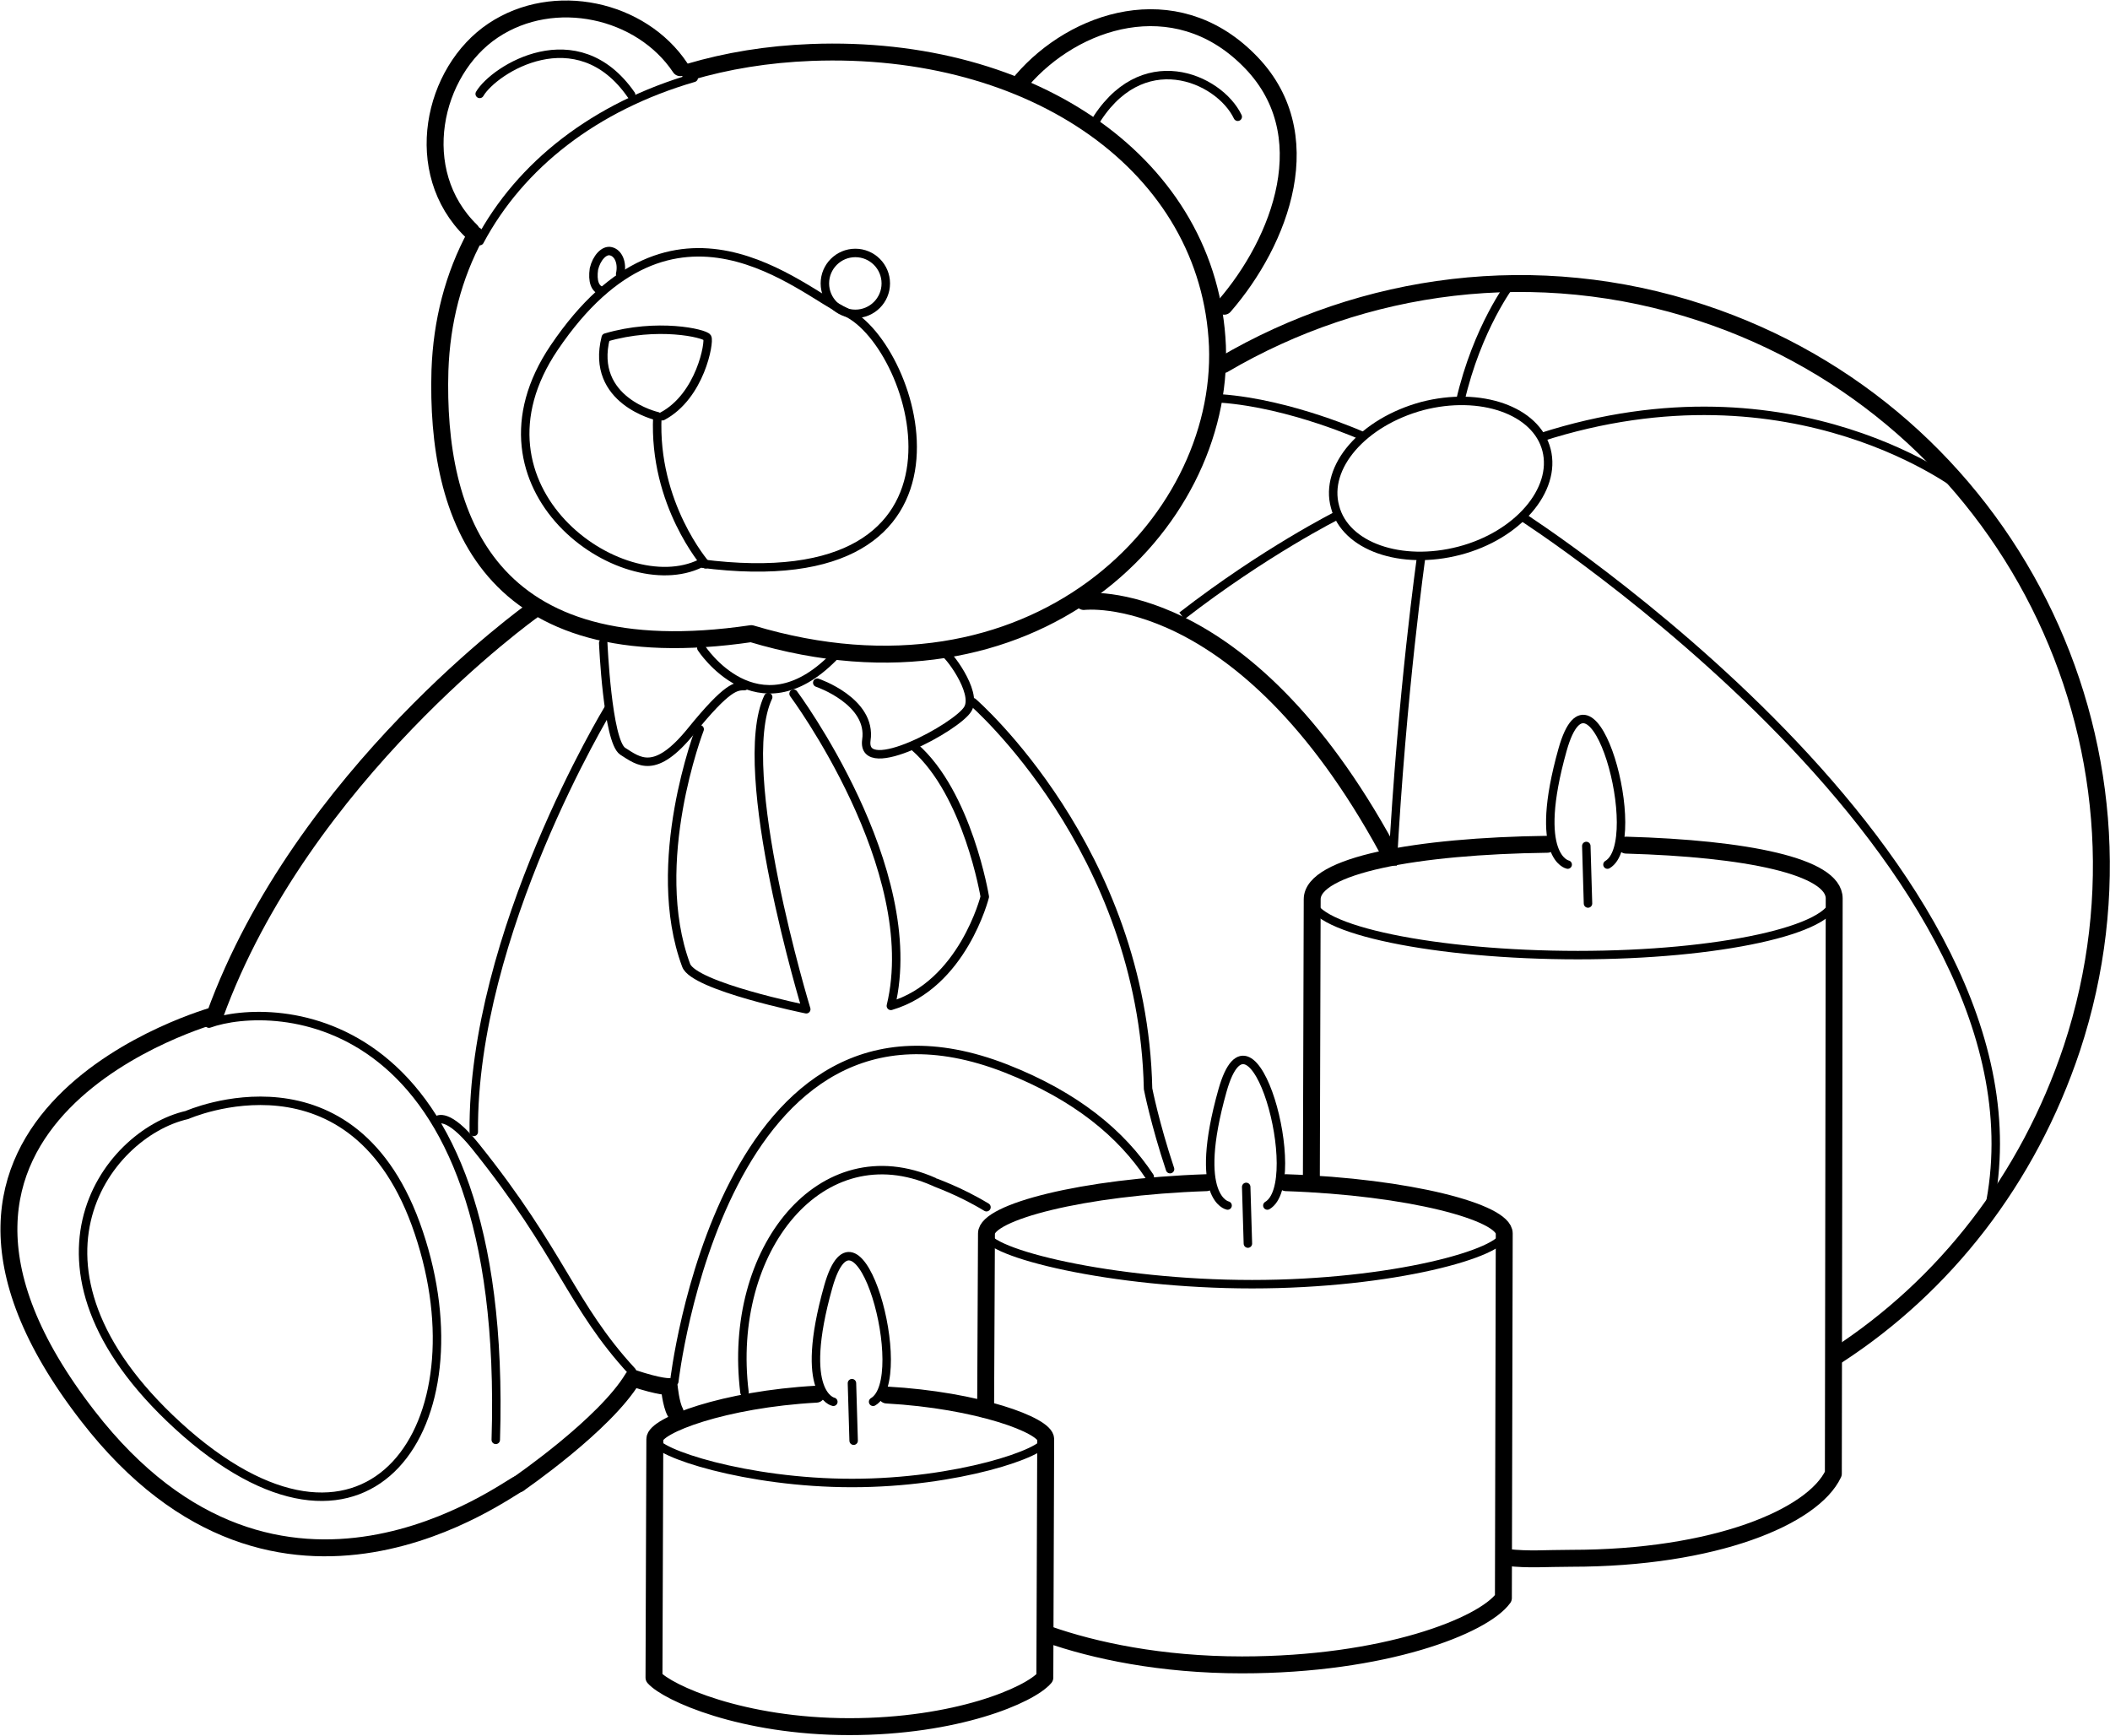 <?xml version="1.0" encoding="utf-8"?>
<!-- Generator: Adobe Illustrator 18.0.0, SVG Export Plug-In . SVG Version: 6.00 Build 0)  -->
<!DOCTYPE svg PUBLIC "-//W3C//DTD SVG 1.1//EN" "http://www.w3.org/Graphics/SVG/1.1/DTD/svg11.dtd">
<svg version="1.1" id="Vrstva_1" xmlns="http://www.w3.org/2000/svg" xmlns:xlink="http://www.w3.org/1999/xlink" x="0px" y="0px"
	 viewBox="0 0 249.4 205.2" enable-background="new 0 0 249.4 205.2" xml:space="preserve">
<g id="Reklamni_x5F_darkove_x5F_predmety">
	<g>
		<g>
			<path fill="none" stroke="#000000" stroke-width="2" stroke-linecap="round" stroke-linejoin="round" stroke-miterlimit="10" d="
				M81.5,8.5c4.4-1.3,9.2-2.1,14.4-2.3c26.3-1,47.1,13.4,48,34.7c0.8,21.2-21.8,44-55.1,34C57.5,79.5,51.5,61,52,43.8
				c0.2-5.8,1.6-11.2,4.2-16"/>
			<path fill="none" stroke="#000000" stroke-width="2" stroke-linecap="round" stroke-linejoin="round" stroke-miterlimit="10" d="
				M80.4,8c-4.6-6.9-14.9-9.2-22.1-4.4c-7.2,4.8-9.8,16.7-2.6,23.7"/>
			<path fill="none" stroke="#000000" stroke-linecap="round" stroke-linejoin="round" stroke-miterlimit="10" d="M56.7,11.1
				c1.7-2.9,11.5-9.1,17.9,0.1"/>
			<path fill="none" stroke="#000000" stroke-linecap="round" stroke-linejoin="round" stroke-miterlimit="10" d="M56.7,28.5
				c4.8-9,13.6-15.9,25.3-19.3"/>
			<path fill="none" stroke="#000000" stroke-width="2" stroke-linecap="round" stroke-linejoin="round" stroke-miterlimit="10" d="
				M120.8,9.5C127,2.3,138.8-1.6,147.5,7c8.9,8.7,3.8,21.6-2.8,29.2"/>
			<path fill="none" stroke="#000000" stroke-linecap="round" stroke-linejoin="round" stroke-miterlimit="10" d="M146.3,13.8
				c-2.2-4.6-11.5-8.7-17.1,1"/>
			<path fill="none" stroke="#000000" stroke-linecap="round" stroke-linejoin="round" stroke-miterlimit="10" d="M82.8,66.6
				c-9.4,4.6-28.5-8.9-17.3-25.5c14.2-21,29.1-6.7,34.5-4.2C108.4,40.8,118,71.2,82.8,66.6z"/>
			<path fill="none" stroke="#000000" stroke-linecap="round" stroke-linejoin="round" stroke-miterlimit="10" d="M83.4,66.7
				c0,0-6.2-7.1-5.7-17.5c0,0-8-1.8-6.1-9.3c6.1-1.8,11.7-0.5,12,0c0.3,0.5-0.8,6.9-5.3,9.3"/>
			
				<circle fill="none" stroke="#000000" stroke-linecap="round" stroke-linejoin="round" stroke-miterlimit="10" cx="101.1" cy="33.5" r="3.6"/>
			<path fill="none" stroke="#000000" stroke-linecap="round" stroke-linejoin="round" stroke-miterlimit="10" d="M71.2,34.4
				c-0.9-0.2-1.2-1.2-1-2.6c0.3-1.3,1.2-2.3,2-2.1c0.9,0.2,1.4,1.4,1.1,2.7"/>
			<path fill="none" stroke="#000000" stroke-linecap="round" stroke-linejoin="round" stroke-miterlimit="10" d="M82.9,76.6
				c0,0,6.6,10.2,15.6,1.1"/>
			<path fill="none" stroke="#000000" stroke-linecap="round" stroke-linejoin="round" stroke-miterlimit="10" d="M71.3,76
				c0,0,0.5,11.6,2.3,12.8c1.9,1.2,3.8,2.9,8.1-2.4c4.3-5.3,5.3-5.3,6.3-5.3"/>
			<path fill="none" stroke="#000000" stroke-linecap="round" stroke-linejoin="round" stroke-miterlimit="10" d="M96.6,80.7
				c0,0,6.5,2.2,5.8,6.8c-0.6,4.6,10.8-1.6,12-3.7c1.2-2-2.5-6.8-2.9-6.7"/>
			<path fill="none" stroke="#000000" stroke-linecap="round" stroke-linejoin="round" stroke-miterlimit="10" d="M82.7,86.2
				c0,0-6.1,15.8-1.6,27.9c0.9,2.5,14.2,5.2,14.2,5.2s-8.6-28.2-4.5-36.9"/>
			<path fill="none" stroke="#000000" stroke-linecap="round" stroke-linejoin="round" stroke-miterlimit="10" d="M93.8,82
				c0,0,15.4,20.7,11.5,36.9c8.5-2.5,11.1-12.9,11.1-12.9s-2-12.2-8.3-17.7"/>
			<path fill="none" stroke="#000000" stroke-linecap="round" stroke-linejoin="round" stroke-miterlimit="10" d="M115,83
				c0,0,20.1,17.4,20.7,45.7c0,0,0.8,4.1,2.6,9.5"/>
			<path fill="none" stroke="#000000" stroke-linecap="round" stroke-linejoin="round" stroke-miterlimit="10" d="M56,133.8
				c-0.2-23.5,15.9-50,15.9-50"/>
			<path fill="none" stroke="#000000" stroke-width="2" stroke-linecap="round" stroke-linejoin="round" stroke-miterlimit="10" d="
				M61.3,175.4c-1.1,0.3-28.2,21.3-50.9-8c-27.7-35.7,15-47.4,15-47.4c10.3-28.4,37.5-47.8,37.5-47.8"/>
			<path fill="none" stroke="#000000" stroke-width="2" stroke-linecap="round" stroke-linejoin="round" stroke-miterlimit="10" d="
				M61.3,175.4c0,0,10.2-7,13.5-12.5c3.3,1.1,4.3,1,4.3,1s0.2,2.1,0.7,3"/>
			<path fill="none" stroke="#000000" stroke-linecap="round" stroke-linejoin="round" stroke-miterlimit="10" d="M51.7,132.4
				c0,0,1.2-1,4.5,3.1c10.2,12.7,11.3,18.8,18.5,26.6"/>
			<path fill="none" stroke="#000000" stroke-linecap="round" stroke-linejoin="round" stroke-miterlimit="10" d="M24.7,121
				c7.5-2.7,35.5-2.5,33.9,49.2"/>
			<path fill="none" stroke="#000000" stroke-linecap="round" stroke-linejoin="round" stroke-miterlimit="10" d="M22.1,131.8
				c0,0,19.8-8.8,27.4,13.9c7.6,22.6-5.7,42.6-27.5,23.7C0.2,150.3,12.4,134,22.1,131.8z"/>
			<path fill="none" stroke="#000000" stroke-linecap="round" stroke-linejoin="round" stroke-miterlimit="10" d="M88,164.6
				c-2.1-16.9,9.1-30.8,22.4-24.9c0.1,0.1,2.9,1,6.2,3"/>
			<path fill="none" stroke="#000000" stroke-linecap="round" stroke-linejoin="round" stroke-miterlimit="10" d="M79.7,163.3
				c0,0,5.7-50.1,39.2-37c8.4,3.3,13.7,7.8,17,12.8"/>
			<path fill="none" stroke="#000000" stroke-width="2" stroke-linecap="round" stroke-linejoin="round" stroke-miterlimit="10" d="
				M128.1,71.1c0,0,18.7-2.3,35.9,29.3"/>
		</g>
		<g>
			<path fill="none" stroke="#000000" stroke-miterlimit="10" d="M216.8,106.3c0,3.6-13.6,6.6-30.3,6.6c-16.7,0-31.5-3-31.5-6.6"/>
			<path fill="none" stroke="#000000" stroke-width="2" stroke-linecap="round" stroke-linejoin="round" stroke-miterlimit="10" d="
				M192.2,99.9c14.2,0.4,24.6,2.5,24.6,6.3l-0.1,68c-2.4,5.1-14,10-31,10c-3.1,0-4.9,0.2-7.6-0.1"/>
			<path fill="none" stroke="#000000" stroke-width="2" stroke-linecap="round" stroke-linejoin="round" stroke-miterlimit="10" d="
				M155,139.8l0.1-33.5c0-4,12.3-6.3,27.8-6.5"/>
			<path fill="none" stroke="#000000" stroke-miterlimit="10" d="M177.8,145.8c0,2.3-13.2,6-29.8,6c-16.6,0-31.5-3.7-31.5-6"/>
			<path fill="none" stroke="#000000" stroke-width="2" stroke-linecap="round" stroke-linejoin="round" stroke-miterlimit="10" d="
				M152,139.8c14.6,0.5,25.8,3.5,25.8,6l-0.1,43.1c-2.4,3.3-14.1,7.9-30.9,7.9c-9.6,0-17.5-1.7-22.9-3.6"/>
			<path fill="none" stroke="#000000" stroke-width="2" stroke-linecap="round" stroke-linejoin="round" stroke-miterlimit="10" d="
				M116.5,166.6l0.1-20.8c0-2.5,11.3-5.5,26-6"/>
			<path fill="none" stroke="#000000" stroke-miterlimit="10" d="M123.6,170.2c0,1.5-10.4,5.1-22.9,5.1c-12.5,0-23.3-3.6-23.3-5.1"
				/>
			<path fill="none" stroke="#000000" stroke-width="2" stroke-linecap="round" stroke-linejoin="round" stroke-miterlimit="10" d="
				M104.8,164.9c10.8,0.6,18.8,3.6,18.8,5.2l-0.1,28.2c-1.8,2.1-10.5,5.8-23.1,5.8c-12.7,0-21.5-4-23.1-5.8l0.1-28.2
				c0-1.6,8.2-4.7,19.1-5.3"/>
			<path fill="none" stroke="#000000" stroke-linecap="round" stroke-linejoin="round" stroke-miterlimit="10" d="M98.5,165.7
				c0,0-4.2-0.8-0.6-13.6c3.5-12.4,9.9,10.9,5.3,13.6"/>
			
				<line fill="none" stroke="#000000" stroke-linecap="round" stroke-linejoin="round" stroke-miterlimit="10" x1="100.7" y1="163.5" x2="100.9" y2="170.3"/>
			<path fill="none" stroke="#000000" stroke-linecap="round" stroke-linejoin="round" stroke-miterlimit="10" d="M145.1,142.5
				c0,0-4.2-0.8-0.6-13.6c3.5-12.4,9.9,10.9,5.3,13.6"/>
			
				<line fill="none" stroke="#000000" stroke-linecap="round" stroke-linejoin="round" stroke-miterlimit="10" x1="147.3" y1="140.3" x2="147.5" y2="147"/>
			<path fill="none" stroke="#000000" stroke-linecap="round" stroke-linejoin="round" stroke-miterlimit="10" d="M185.3,102.2
				c0,0-4.2-0.8-0.6-13.6c3.5-12.4,9.9,10.9,5.3,13.6"/>
			
				<line fill="none" stroke="#000000" stroke-linecap="round" stroke-linejoin="round" stroke-miterlimit="10" x1="187.5" y1="100" x2="187.7" y2="106.8"/>
		</g>
	</g>
	<g>
		<path fill="none" stroke="#000000" stroke-width="2" stroke-linecap="round" stroke-miterlimit="10" d="M217.2,160.2
			c12.6-8.2,22.5-20.7,27.7-36.3c11.9-36.1-7.7-75-43.7-86.9c-19.6-6.5-40.1-3.6-56.6,6.1"/>
		<path fill="none" stroke="#000000" stroke-miterlimit="10" d="M157.8,59.9c1.2,4.7,7.8,7,14.7,5.2c6.9-1.8,11.5-7.2,10.3-11.9
			c-1.2-4.7-7.8-7-14.7-5.2C161.1,49.9,156.5,55.2,157.8,59.9z"/>
		<path fill="none" stroke="#000000" stroke-miterlimit="10" d="M232.1,57.9c0,0-19.9-15.9-50-6.2"/>
		<path fill="none" stroke="#000000" stroke-miterlimit="10" d="M178.6,33.5c0,0-4,5.2-6,13.9"/>
		<path fill="none" stroke="#000000" stroke-miterlimit="10" d="M161.2,51.6c0,0-8.6-3.9-16.9-4.5"/>
		<path fill="none" stroke="#000000" stroke-miterlimit="10" d="M158.1,60.9c0,0-8.6,4.3-18.4,11.9"/>
		<path fill="none" stroke="#000000" stroke-miterlimit="10" d="M168,65.7c0,0-2.3,16.1-3.4,36.6"/>
		<path fill="none" stroke="#000000" stroke-miterlimit="10" d="M179.8,61c0,0,63.9,41,55.3,81.9"/>
	</g>
</g>
<g>
</g>
<g>
</g>
<g>
</g>
<g>
</g>
<g>
</g>
<g>
</g>
</svg>
